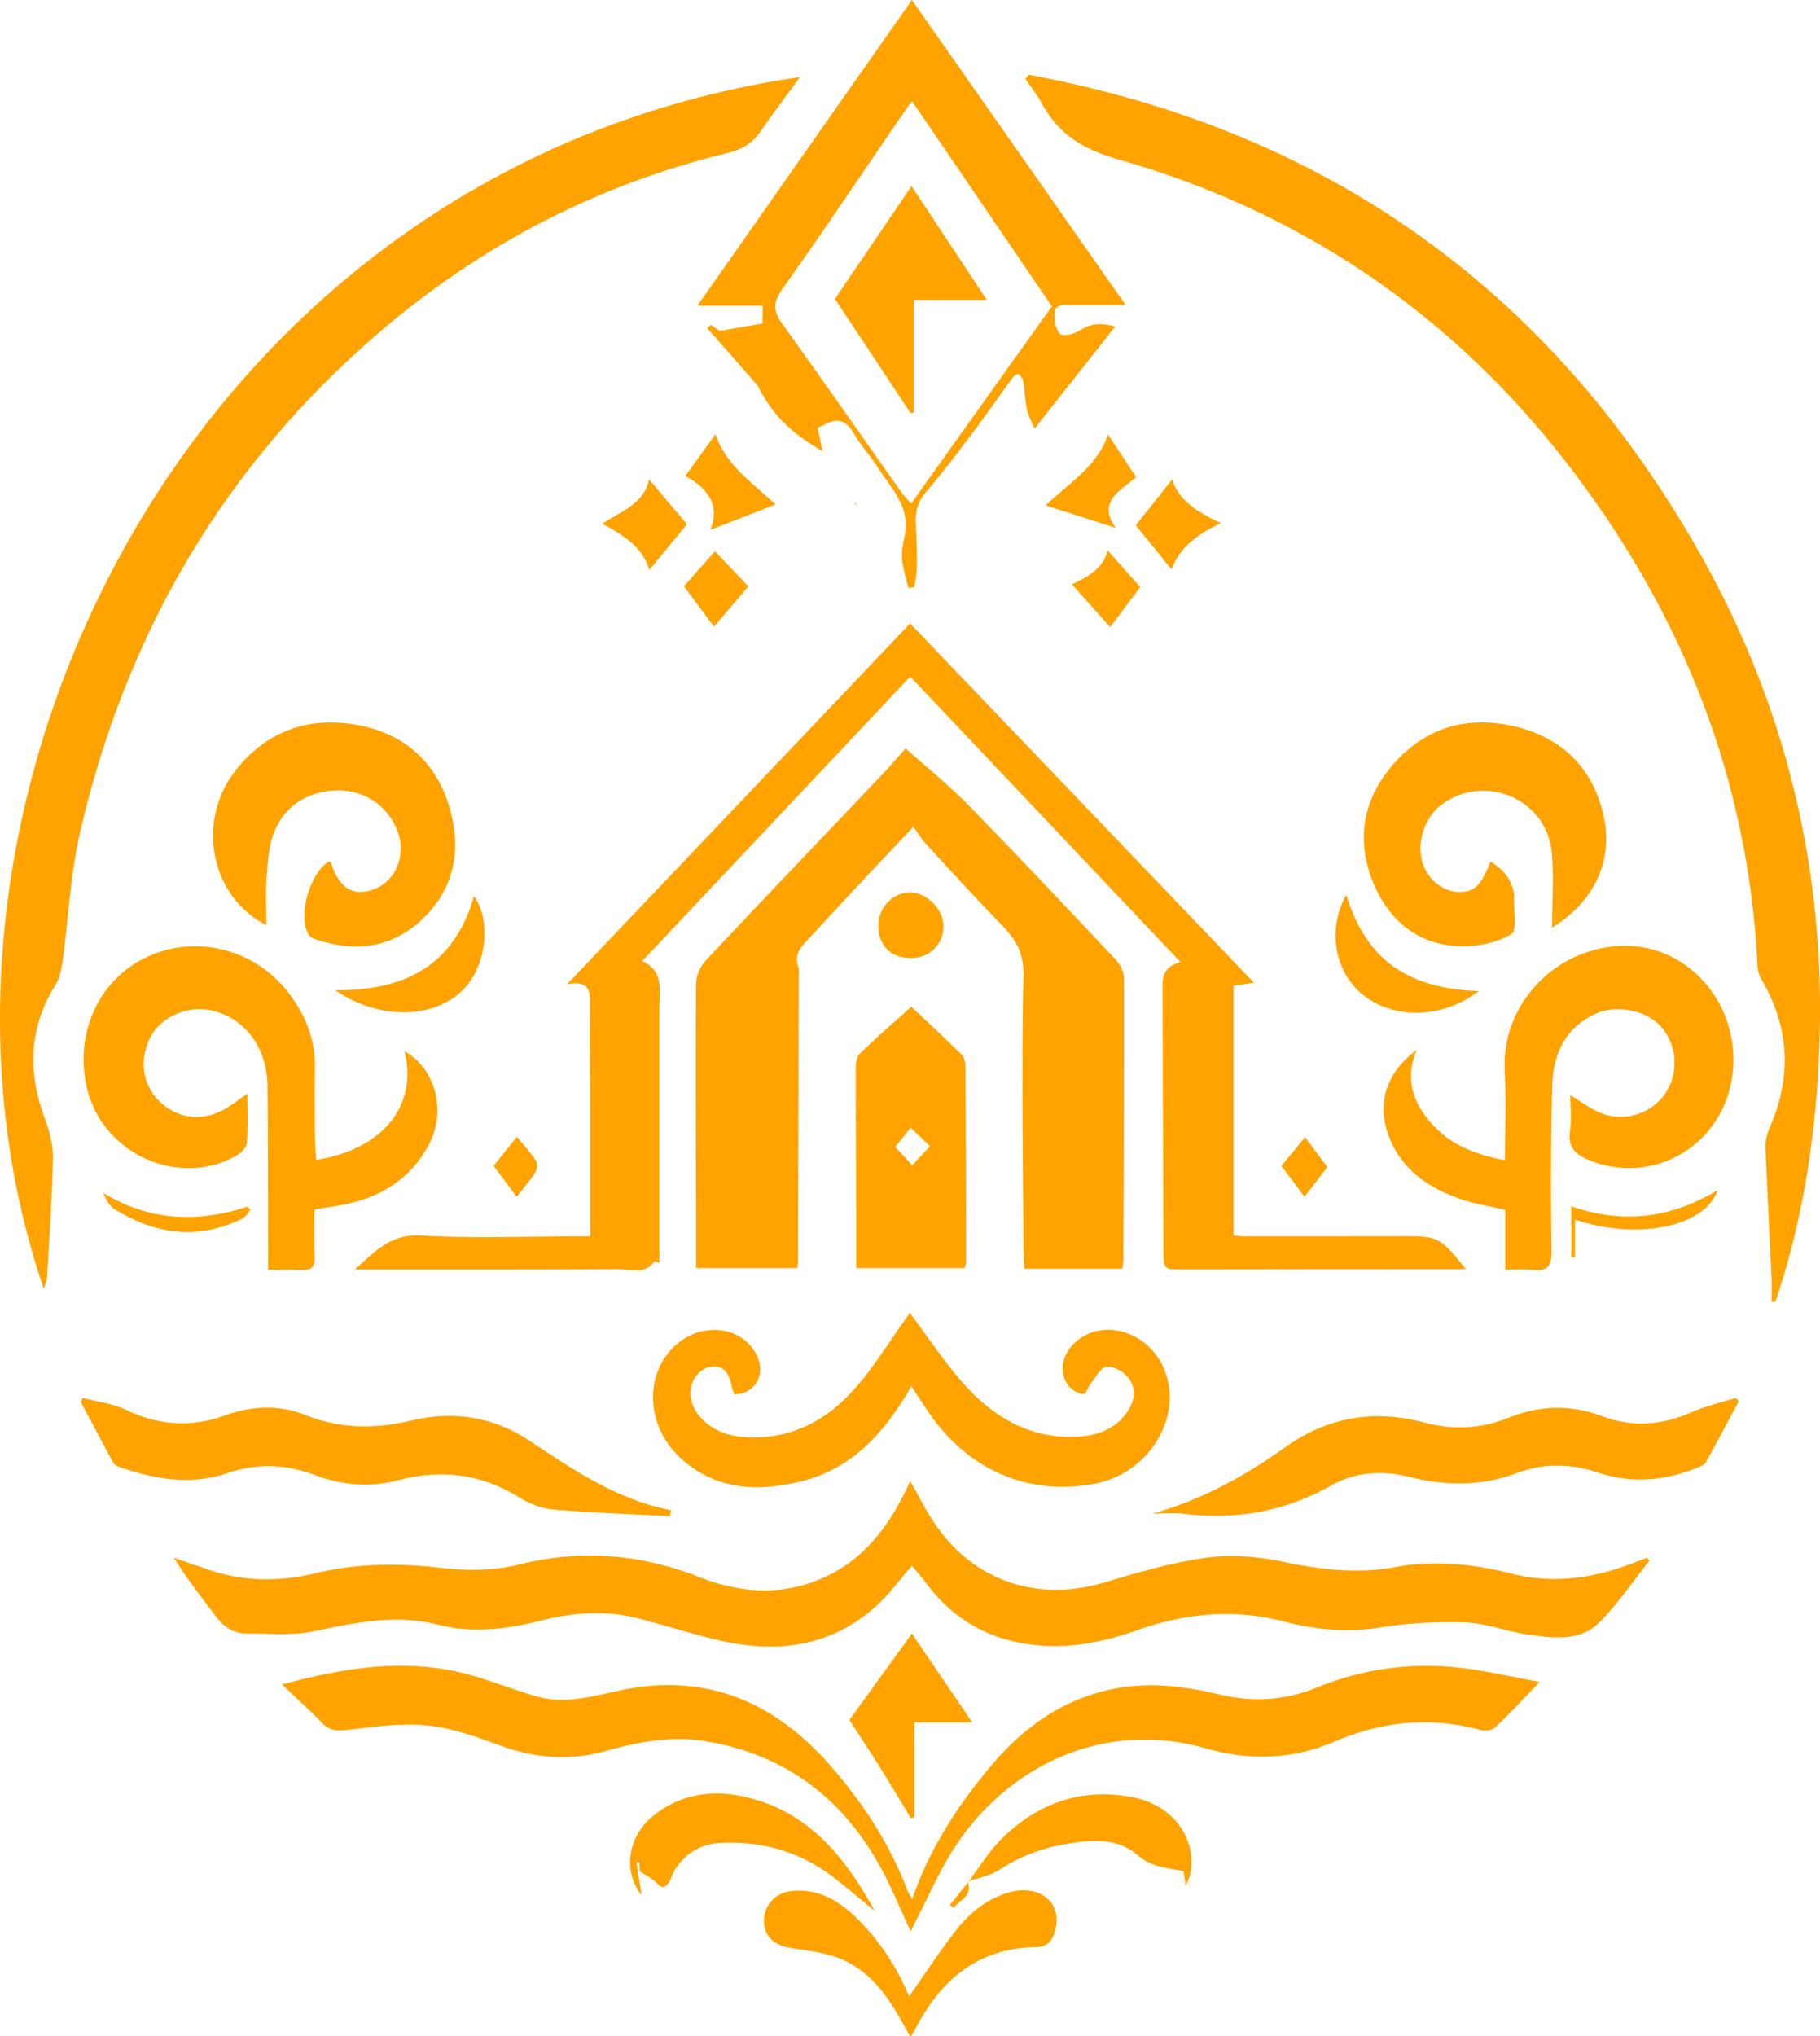 <svg xmlns="http://www.w3.org/2000/svg" viewBox="0 0 1013.88 1134.08"><defs><style>.cls-1{fill:#ffa300;}</style></defs><g id="Слой_2" data-name="Слой 2"><g id="OBJECT"><path class="cls-1" d="M625.19,706.63H570.62c-.17-3.37-.44-6.3-.45-9.23-.2-51.27-1.17-102.56,0-153.8.28-12.58-4-20.08-11.78-28.08-14.54-14.91-28.56-30.32-42.68-45.63-2.39-2.6-4.19-5.74-6.85-9.44-11.09,11.74-20.47,21.6-29.76,31.54-10.11,10.8-20.1,21.73-30.22,32.53-3.73,4-6.3,8-4.23,13.89.79,2.21.27,4.89.27,7.36q-.15,77.31-.34,154.63c0,1.64-.15,3.27-.27,5.83H387.78c0-8.69,0-17.64,0-26.59-.08-43.87-.31-87.74,0-131.6a20.83,20.83,0,0,1,5.2-12.9c32.62-34.78,65.63-69.2,98.47-103.77,5.08-5.35,9.89-11,13.08-14.52C516.08,427.21,528.24,437,539.07,448c27.78,28.4,55,57.32,82.29,86.26,2.53,2.69,4.79,7,4.8,10.51.13,52.09-.15,104.18-.36,156.28C625.79,702.69,625.46,704.29,625.19,706.63Z"/><path class="cls-1" d="M657.61,535.81l-150.54-159L357.68,535.33c12.28,5.1,9.65,16.26,9.65,26.47,0,46.89,0,93.78,0,141.71a16,16,0,0,0-2.57-1.15c-5.6,8-13.93,4.45-21,4.5-46.6.3-93.21.18-139.82.2H197.7c11.35-10.27,20.07-19.95,36.94-18.94,29,1.72,58.1.47,87.17.47h7c0-22,0-43.34,0-64.65s-.36-42.78-.09-64.16c.1-7.61,0-13.91-12.82-11.62L507,347.23l191.55,200.1L687.21,549V688.12c1.59.13,3.66.44,5.73.44q44.43,0,88.85-.06c19.53,0,20.32.42,34.85,18.34H790.28L658.73,707c-10.54,0-10.55,0-10.59-10.87q-.25-71.14-.54-142.3C647.56,546.37,646.57,538.68,657.61,535.81Z"/><path class="cls-1" d="M573.11,41.62C739.06,72.51,864.17,161.53,947.3,308.84c46.32,82.1,68.53,171,66.45,265.39-1.13,51.31-8.18,101.94-24.72,150.79l-2.13-.09c0-4.25.17-8.51,0-12.75-1.1-24.08-2.39-48.15-3.35-72.24a25.08,25.08,0,0,1,1.87-10.9c12.71-28.43,11.87-56.06-3.92-83.12a17.41,17.41,0,0,1-2.4-7.54c-5-104.35-42-196.83-105.16-279C809.1,175,725,117.87,622.76,88.72c-19.48-5.56-33.19-14.09-42.47-31.3-2.56-4.74-6-9-9.08-13.47Z"/><path class="cls-1" d="M24.41,717.81C-67.23,450.74,104.81,92.6,445.69,42.88c-7.91,10.84-15.29,20.47-22.11,30.47C419,80,413.37,83.24,405.27,85.21,333,102.8,268.68,136.1,212.06,184.43c-87,74.3-141.72,168.1-167.43,279-5.46,23.57-6.49,48.15-9.82,72.23-.61,4.41-1.6,9.2-3.91,12.89C15.74,572.77,15.46,597.81,25.31,624c2.51,6.66,4.35,14.1,4.2,21.13-.46,21.9-2,43.77-3.24,65.64C26.13,713.12,25.05,715.45,24.41,717.81Z"/><path class="cls-1" d="M918.89,869.08c-9.32,11.68-17.69,24.3-28.21,34.77s-25.41,8.42-38.91,6.58c-11.87-1.62-23.48-6.36-35.32-6.82a246.9,246.9,0,0,0-48,2.86c-18.36,2.93-36.05,1.08-53.57-3.46-27.8-7.2-54.76-4.52-81.45,4.93-20.38,7.21-41.11,11.1-62.86,7.41-22.78-3.86-40.8-15.08-54.53-33.52-2.42-3.25-5.12-6.29-8-9.84-6.78,7.74-12.57,15.75-19.72,22.26C462.73,917.52,432.4,921,400,913.43c-14.88-3.5-29.46-8.24-44.26-12.06-17.9-4.62-36-3.41-53.56,1-19.39,4.89-38.51,7.53-58.18,2.48-23.31-6-45.87-1.21-68.78,3.61-12.26,2.57-25.38,1.3-38.12,1.26-7.27,0-12.71-3.93-17.08-9.8-7.84-10.5-16-20.73-23.07-32.3,6.6,2.26,13.2,4.54,19.82,6.78,19.49,6.59,39.14,6.56,59,1.77,23.17-5.59,46.42-5.68,70.14-2.94,14.15,1.63,29.35,1.59,43-1.84,34.62-8.68,67.67-6,100.57,6.91,21.22,8.35,42.95,10.55,64.94,2.18,22.59-8.59,39.37-26.08,52.63-55.62,4.4,7.73,8.21,15.36,12.86,22.44,21.93,33.32,58,45.44,96.25,33.79,18.75-5.71,37.85-11.16,57.2-13.74,13.76-1.83,28.52-.24,42.25,2.62,20.63,4.29,40.79,6.66,61.8,2.77,21.56-4,43.17-1.78,64.36,3.61,22.64,5.75,44.51,3,66-5.11,3.23-1.23,6.48-2.42,9.72-3.63Z"/><path class="cls-1" d="M507.35,1075.8c-5.18-11.29-9.44-21.55-14.49-31.41C471.63,1003,438.6,977,392.21,969.62c-18.64-3-37.08.62-55.1,5.65-20.27,5.65-39.78,3.83-59.44-3.47-13-4.82-26.51-9.54-40.13-10.86-14.4-1.39-29.26.83-43.81,2.44-5.57.62-9.85.77-14-3.52-7-7.2-14.52-14-22.65-21.71,34.68-9.32,67.87-14.71,101.67-6.14,13.75,3.49,27,9.07,40.64,12.91,15.66,4.39,31-.29,46.18-3.5,47.51-10.06,85.63,6.21,116.7,41.57,18.36,20.9,33.48,44,43.39,70.21a43.25,43.25,0,0,0,2.52,4.5c9.63-28,25-51.61,43.21-73.43,18-21.59,39.72-37.48,67.86-43.46,20.38-4.33,40.44-1.77,60.19,2.93,18.59,4.43,36.46,3.32,53.92-3.78a160.68,160.68,0,0,1,78.87-11.24c15.06,1.62,29.9,5.19,45.54,8-8.91,9.2-16.62,17.57-24.88,25.36-1.72,1.62-5.75,2.07-8.26,1.38-27.85-7.57-54.87-4.77-81.08,6.44-23.66,10.12-47.35,10.82-72.06,3.77-58.77-16.78-112.61,12-140.89,57.09-7.53,12-13.24,25.15-19.76,37.78C509.71,1070.66,508.75,1072.86,507.35,1075.8Z"/><path class="cls-1" d="M422.64,215.35l-28.59-32.49,1.81-2,5.07,3.46,23.9-4.15v-9.95H388.52L508,0c39.54,56.39,78.54,112,119.06,169.83-11.33,0-20.75,0-30.18,0-4,0-9.19-.9-9.41,4.94-.15,3.86.7,9.24,3.24,11.25,1.95,1.56,7.86-.08,10.89-2,6-3.9,11.78-4.38,19.63-2.16l-44.92,56.95c-1.53-3.81-3.42-7.16-4.19-10.76-1.11-5.25-1.26-10.7-2.16-16-.23-1.42-1.54-2.81-2.7-3.8-.26-.23-2.28,1-3,1.93-7.63,10.42-15,21-22.76,31.36-8.18,10.85-16.41,21.68-25.23,32a23.68,23.68,0,0,0-6.11,17.9c.49,8.2.65,16.43.6,24.65,0,3.64-.9,7.28-1.4,10.92l-3.37.44c-1.21-5.33-3-10.62-3.45-16-.37-4.27.51-8.75,1.42-13,3.4-16-7.42-26.36-14.85-38-4.11-6.44-9.43-12.13-13.22-18.73-4.19-7.27-9.12-9.41-16.54-5.24-1.37.77-2.86,1.31-3.94,1.8l2.9,12.94c-16.86-9.32-28.49-20.62-35.94-36l-.11.34ZM586,170.63,508.1,56.37c-1.44,1.87-2.11,2.65-2.69,3.5C482.33,93.55,459.62,127.49,436,160.74c-5.48,7.7-5.31,12.57-.08,19.83,22.26,30.89,44,62.17,66,93.27,1.5,2.13,3.39,4,5.68,6.63C534.14,243.2,560.16,206.77,586,170.63Z"/><path class="cls-1" d="M137.79,609.09c0,8.81.39,18.08-.25,27.28-.18,2.49-3,5.62-5.38,7-32.13,18.64-75-.52-83.7-37.27-7.29-30.63,6.81-61.08,34-73.41,28.07-12.74,61.23-3.53,79.6,22,8.55,11.88,13.6,24.85,13.38,39.71-.18,12.6-.11,25.21,0,37.82,0,4.57.44,9.13.67,13.77,37.14-5.79,56.87-30.37,49.23-60.55,17.45,9.83,23.63,33.46,13.37,52.45-10.39,19.23-27.31,29.29-48.31,33.23-4.55.86-9.15,1.48-15.18,2.45,0,8.41-.31,17.06.11,25.68.29,6-1.53,8.59-7.82,8.11-5.67-.43-11.41-.09-18.16-.09v-9.4c-.09-31,0-61.94-.31-92.91-.21-21.81-12.9-38.38-31.77-42.31-12.65-2.63-27.19,3.6-33,14.15-6.81,12.29-5.36,26.17,3.75,35.75,9.32,9.79,22.86,12.39,35.41,6.11C128.54,616.1,133.11,612.25,137.79,609.09Z"/><path class="cls-1" d="M838.54,707.16v-33.3c-8.81-2.1-17.25-3.36-25.16-6.14-17.92-6.3-32.85-16.58-39.83-35.25-6.76-18.12-1.21-35.23,15.67-47.74-6.9,16.6-1.8,30,8.86,41.61s24.4,16.88,40.32,19.8c0-17.19.69-33.62-.14-50-1.79-35.13,25.51-65.71,61.15-69.11,38.46-3.67,69.06,29.76,66,68.49-3.13,39.77-41.54,65.1-78.64,51.19-8.18-3.06-13.64-7-12.16-17.07,1-6.44.18-13.12.18-19.7,5.79,3.45,11.09,7.65,17.12,10a30.27,30.27,0,0,0,35.72-10.83,30.84,30.84,0,0,0-1.68-36.6c-8.11-9.79-25.5-13.39-37.49-7.74-17,8-23.29,22.86-23.76,40.09-.83,30.69-.79,61.42-.38,92.12.11,8.63-2.68,11.27-10.8,10.27C849,706.71,844.35,707.16,838.54,707.16Z"/><path class="cls-1" d="M507.73,772c-14.81,25.76-32.7,45.88-61.42,53-23.56,5.8-46.24,5.16-65.81-11.7-20.42-17.58-22.4-47.1-4.45-63.82,14-13,35.32-11.44,44.4,3.29,6.89,11.18,1.41,23.3-11.29,23.86a30,30,0,0,1-1.51-4.32c-1.82-9.12-5.53-12.36-12.63-10.88-6.45,1.35-11.4,9.32-10.31,16.59,1.7,11.25,13.07,20.35,26.59,22,24.93,2.95,45.75-6.48,62.17-23.71,12.3-12.91,21.53-28.74,32.1-43.28a9.06,9.06,0,0,0,1.14-2c10.9,14.31,20.72,29.87,33.17,42.91C556.4,791.2,576.78,802.1,602.1,800c11-.92,20.24-4.9,26.32-14.39,4.24-6.63,4.59-13.87-1.08-19.65-2.72-2.77-7.85-5.36-11.21-4.68-3.19.65-5.6,5.58-8.15,8.79-1.66,2.1-3.13,6.46-4.38,6.35a12.89,12.89,0,0,1-8.06-4.28c-6.16-7.58-4.08-18.28,4.36-25.35,14.62-12.24,38.15-5.6,47.56,13.42,13,26.27-5.85,59.8-37.07,66-37.13,7.34-71.46-7.44-93.54-40.29C514,781.61,511.2,777.3,507.73,772Z"/><path class="cls-1" d="M148.4,515.26c-31.35-15.95-39.39-58.21-16.82-86.61,17.49-22,41.26-29.94,68.16-24.78,27.39,5.27,45.34,22.76,51.79,50.14,5.41,23,0,43.62-18.14,59.61-16.51,14.52-35.66,16.51-56.09,10-2-.63-4.44-1.5-5.38-3.05-6.23-10.32.62-34.37,11.4-40.85.39.32,1,.57,1.16,1,4.4,13.62,11.62,18.44,22.59,15,12.48-3.86,19.17-18,14.87-31.32a34.64,34.64,0,0,0-32.82-24.19c-14.67-.05-29.57,6.28-36.4,23.3-3.06,7.63-3.52,16.47-4.17,24.84C147.87,497,148.4,505.73,148.4,515.26Z"/><path class="cls-1" d="M864.65,516.6c0-14.8,1.12-28.55-.23-42.06-3-29.79-37.64-44.28-61.45-26.27-10,7.54-14.35,22.52-9.9,33.9,3.39,8.66,11.53,14.61,20,14.61,8.32,0,12-3.53,17.22-16.94,7,4.16,11.64,9.61,13.05,17.63a11.22,11.22,0,0,1,.14,2.46c-.32,7.05,1.84,18.3-1.52,20.31-7.92,4.74-18.51,7-27.94,6.8-23.84-.52-40.21-14.2-49-35.39-9.21-22.24-6.38-44.32,8.95-63.35,18-22.37,42.12-30.29,69.8-23.74,26.42,6.25,43.74,23.1,49.63,50.19C898.76,479.2,888.29,502.14,864.65,516.6Z"/><path class="cls-1" d="M373.24,844.42c-21.65-1.14-43.35-1.83-64.94-3.69-6.57-.56-13.5-3.32-19.17-6.84-21.34-13.24-43.65-15.8-67.75-9.4-15.43,4.11-31,2.64-46-3-16.25-6.17-32.31-6.66-48.89-1-20.11,6.88-40,3.41-59.47-3.32-1.46-.5-3.27-1.32-3.94-2.53C56.94,803.39,51,792.07,45,780.77l1.15-2.2c8,2.12,16.63,3.07,24,6.6,18.35,8.82,36.45,10,55.63,3,14.53-5.27,29.84-5.92,44.26-.12,19.72,7.94,39.25,7.86,59.53,3,23.21-5.5,45.51-1.88,65.37,11.32,24.63,16.36,48.95,33,78.9,38.7Z"/><path class="cls-1" d="M642,843c27.29-7.64,51.35-20.76,74-37,23.47-16.79,49.48-21.19,77.34-13.76,15.91,4.24,31.46,3.64,46.71-2.53,17.25-7,34.7-7.64,52.08-1.08,17.18,6.47,33.62,5.22,50.24-2.12,7.87-3.47,16.42-5.38,24.66-8l1.56,2c-6.1,11.38-12.07,22.83-18.42,34.06-.9,1.59-3.52,2.38-5.5,3.17-17.9,7.1-36.12,8.54-54.56,2.37-15.1-5.06-30.1-5.39-45,.26-20,7.55-40.07,7.28-60.48,2.08-14.89-3.79-29.63-2.68-43,4.87-26.07,14.69-53.74,19.42-83.21,15.7C653,842.45,647.49,843,642,843Z"/><path class="cls-1" d="M507.67,560.68c9.66,9.12,18.9,17.63,27.83,26.47,1.51,1.49,2.31,4.36,2.33,6.6q.34,54.63.35,109.26a17.83,17.83,0,0,1-.81,3.24H477c0-8.07,0-16.7,0-25.34-.11-28.75-.32-57.5-.27-86.26,0-2.73.66-6.33,2.44-8C488.18,577.88,497.68,569.65,507.67,560.68Zm10.42,77.64-10.82-10.27-8.53,10.74L508.18,649Z"/><path class="cls-1" d="M506.91,1134.08c-9.52-17.67-19.37-35.38-39.13-43.33-8.66-3.48-18.43-4.36-27.78-5.93s-14.63-7.07-14.43-15.66a16.56,16.56,0,0,1,14.89-15.89c14.62-1.82,26.08,4.78,36.07,14.31a129.41,129.41,0,0,1,29.89,44.33c8.68-12.32,16.9-25,26.19-36.84,7.64-9.76,17.25-17.64,29.57-21.14,16.29-4.62,29,4.94,26,19.59-1.13,5.63-3.69,10.81-10.37,10.89-33.21.41-54.23,18.46-68.43,46.65a21,21,0,0,1-1.81,2.71C507.45,1134,507.1,1134,506.91,1134.08Z"/><path class="cls-1" d="M356.46,1042.24c-.06-.87-.22-3-.38-5.15l-1.51.2c.94,6,1.87,12,2.84,18.2-10.46-12.91-7.82-32.32,6-43.75,16.95-14,36.67-15.43,56.63-9.71,32.23,9.23,51.36,33.35,67.29,62.3-9.11-7.41-16.94-14.39-25.38-20.53-18.15-13.18-38.7-18.55-61-17.36a30.26,30.26,0,0,0-27.26,19.92c-.74,1.94-2.95,4.74-4.35,4.67-1.88-.1-3.56-2.71-5.46-4.06C361.73,1045.45,359.43,1044.12,356.46,1042.24Z"/><path class="cls-1" d="M539.41,1048.15c6.17-8.1,11.49-17.08,18.67-24.15,20.41-20.08,45.08-28.67,73.58-22.89,21.72,4.4,35,22.67,31.54,42.06-.31,1.76-1.17,3.41-2.65,7.53-.65-4.62-.94-6.76-1.2-8.57-8.94-1.86-17.74-2.07-25.31-8.71-11.84-10.38-26.62-8.73-40.72-6.32a97.22,97.22,0,0,0-36.9,14.43c-5,3.26-11.53,4.31-17.36,6.36Z"/><path class="cls-1" d="M507.39,1012.59c-5.61-9.27-11.1-18.61-16.85-27.79-5.64-9-11.54-17.88-17.37-26.88L508,909.8c11.09,16.33,21.79,32.09,33.6,49.46H509.35v52.8Z"/><path class="cls-1" d="M186.71,551.46c38.51.48,66.4-13.67,77.3-52.32,9.69,13.22,7.21,38.21-5.56,51.59C242.31,567.65,211.4,568.41,186.71,551.46Z"/><path class="cls-1" d="M749.92,498.4c9.69,30.5,28,52,73.94,53.6-20.61,15.6-47.16,15.76-64.36,2.22C743.53,541.64,739.2,517.8,749.92,498.4Z"/><path class="cls-1" d="M398.55,241.87c5.68,17.26,21,27.25,33.47,39.11l-36.29,14.1c5.69-13.79-1.67-23.46-14-29.95Z"/><path class="cls-1" d="M582.57,281.48c12.58-12.36,28.89-21.7,34.67-39.47l15.66,23.72c-8.21,7.25-22.13,13.53-11.35,28.26Z"/><path class="cls-1" d="M507.67,533.56c-11.41.1-18.41-6.87-18.39-18.33,0-9.65,8-18,17.45-18.23,9.09-.19,18.62,9.07,18.83,18.29C525.8,525.68,518.18,533.46,507.67,533.56Z"/><path class="cls-1" d="M361.61,267l21.09,25-21,25.44C358.26,305,347.47,298,335.44,291.65,346.34,284.76,359,280.22,361.61,267Z"/><path class="cls-1" d="M652.58,317.08c-6.72-8.3-13.6-16.78-19.88-24.52L653,267c3.53,11.81,14.39,18.4,27.16,24.39C667.22,297.19,657,305.18,652.58,317.08Z"/><path class="cls-1" d="M416.9,326.62c-6.76,7.88-13.47,15.71-19.19,22.4-5-6.75-11-14.81-16.67-22.5L398.27,307Z"/><path class="cls-1" d="M617,306.49c6.22,7,12.31,13.91,18.16,20.5l-16.72,22.26-21.32-23.83C605.59,321.59,614.94,316.45,617,306.49Z"/><path class="cls-1" d="M875.34,671.86c28.25,9.83,55.29,6.93,81.56-9.06-7,20.54-44.44,28.12-79.48,16.52v21.07l-2.08,0Z"/><path class="cls-1" d="M139.57,673.62c-1.46,1.7-2.59,4.07-4.44,5-24.77,12.3-48.57,8.94-71.37-5.23-2.88-1.79-4.64-5.39-6.38-9.07,25.81,15.77,52.62,16.83,80.41,7.77Z"/><path class="cls-1" d="M287.81,666.52,275,649.3l12.94-16.16c3.34,4.07,7.35,8.37,10.58,13.2,1,1.52.77,5-.31,6.63C295,657.92,291,662.42,287.81,666.52Z"/><path class="cls-1" d="M726.71,666.53l-12.82-17.19,13.13-16L739.46,650C735.24,655.48,731,661,726.71,666.53Z"/><path class="cls-1" d="M539.41,1048.15l-.35-.26c3,8.12-4.38,10.2-7.74,14.61l-2.18-1.5Z"/><path class="cls-1" d="M477.39,281.93c-.42-.57-.84-1.13-1.25-1.7l.49-.31c.19.66.38,1.32.58,2Z"/><path class="cls-1" d="M477.21,281.9l.58-.32-.38.33S477.21,281.9,477.21,281.9Z"/><path class="cls-1" d="M549.73,167H509.14v62.67l-1.89.39-42.13-63.59,42.68-62.83C521.5,124.35,535.16,145,549.73,167Z"/></g></g></svg>